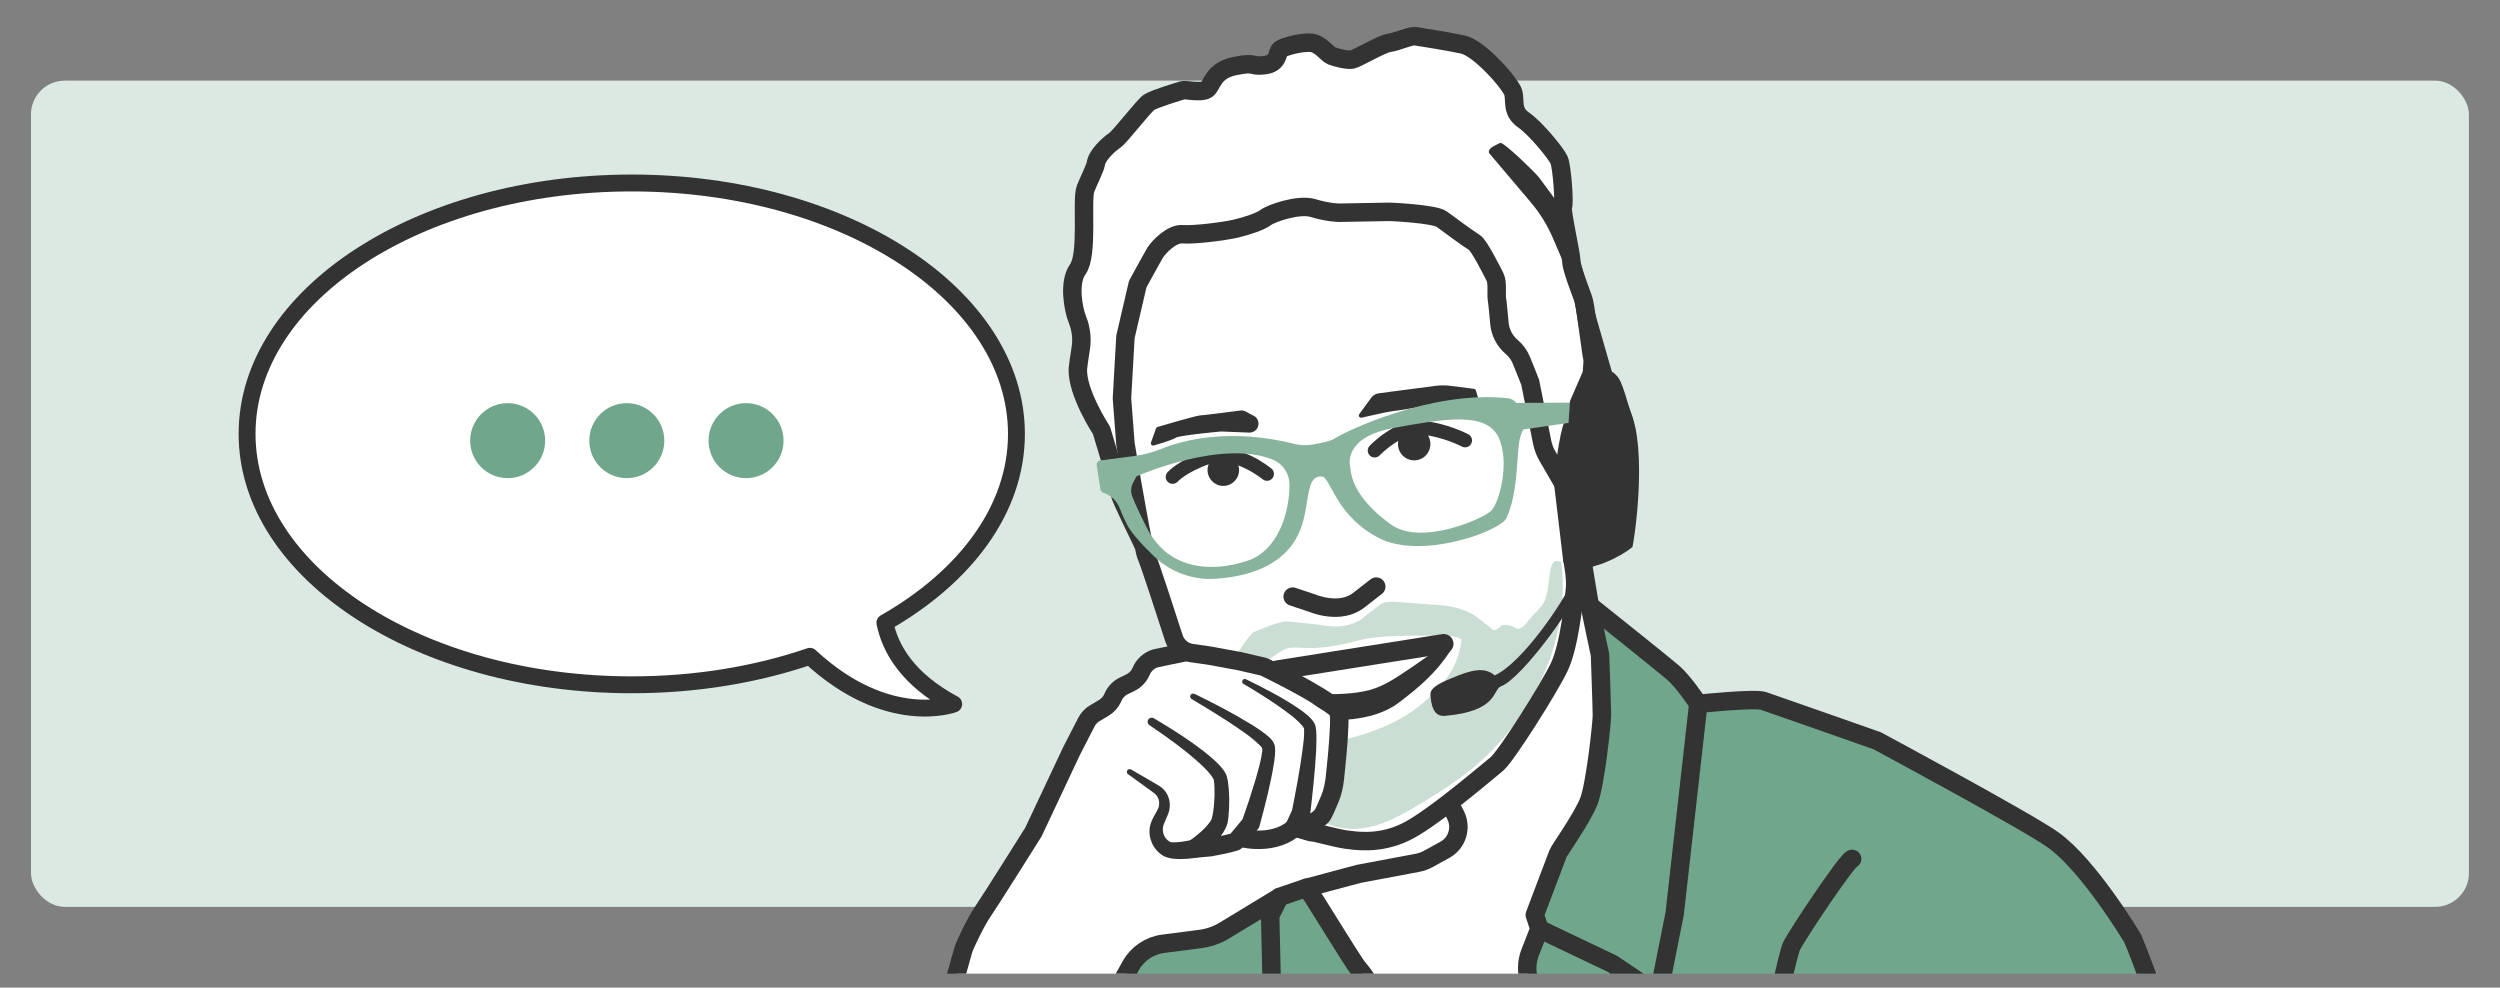 <?xml version="1.0" encoding="UTF-8"?>
<svg id="Lager_2" data-name="Lager 2" xmlns="http://www.w3.org/2000/svg" xmlns:xlink="http://www.w3.org/1999/xlink" version="1.1" viewBox="0 0 2220 877">
  <rect x="0" y="0" width="2220" height="877" fill="#808080" stroke="none"/>
  <defs>
    <style>
      .cls-1, .cls-2, .cls-3, .cls-4, .cls-5, .cls-6, .cls-7 {
        stroke-width: 0px;
      }

      .cls-1, .cls-8 {
        fill: #333;
      }

      .cls-9 {
        stroke-width: 17.4px;
      }

      .cls-9, .cls-8, .cls-10, .cls-11, .cls-12 {
        stroke: #333;
        stroke-linecap: round;
        stroke-linejoin: round;
      }

      .cls-9, .cls-4, .cls-10, .cls-12 {
        fill: none;
      }

      .cls-2 {
        fill: #caded4;
      }

      .cls-3 {
        fill: #70a68b;
      }

      .cls-8 {
        stroke-width: 4.1px;
      }

      .cls-13 {
        clip-path: url(#clippath);
      }

      .cls-10 {
        stroke-width: 16.4px;
      }

      .cls-5 {
        fill: #88b49e;
      }

      .cls-6 {
        fill: #dbe9e2;
      }

      .cls-11 {
        stroke-width: 15px;
      }

      .cls-11, .cls-7 {
        fill: #fff;
      }

      .cls-12 {
        stroke-width: 12.3px;
      }
    </style>
    <clipPath id="clippath">
      <rect class="cls-4" x="10.9" y="7.7" width="2192.4" height="856.9"/>
    </clipPath>
  </defs>
  <g class="cls-13">
    <rect class="cls-6" x="27.5" y="71.6" width="2164.9" height="733.7" rx="30" ry="30"/>
    <path class="cls-3" d="M1602.7,1311.1s-56.4,9.2-95.8,25c-39.3,15.7-126.4,33.6-156.4,35.8l1.6-19.7c1.1-14.8-.7-29.8-5.5-43.9l-18-52.9c-3-8.9-7.2-17.4-12.4-25.3l-71.6-108.2-98.5-167.2-11.2-24.7c-3-6.6-4.6-13.8-4.8-21.1l-2.2-95.7,8.3-16.6,24-8.2c2.5,1.6,40.5,65.4,46.3,72,5.8,6.6,22.4,29.8,27.3,51.3,5,21.5,28.1,82.8,28.1,82.8l50.5,150.6,12.4,51.3s-3.3-93.5-5.8-142.3c-2-39.2,13.6-97.6,19.8-119.1,1.6-5.4,4.3-10.4,8.1-14.6l5.4-6.1c9.1-10.2,12-24.6,7.5-37.6l-1.6-4.7c-2.9-8.5-2.7-17.8.6-26.2l8.2-20.9,65,31,40.7,27.5,14.4-72.2,21-186.3s49.9-5.2,57.7-2.6c7.9,2.6,101,35.4,101,35.4,0,0,132.6,71.2,156.1,87.9,31.5,22.3,70.1,86.2,70.9,87.9,7.6,17.8,21.4,56.1,32.8,88.4l9.1,126.7s-10.5,251.9-18.4,301.8c-2,12.7-8.5,30.7-17.2,50.3-24.8-1-49.6-3.4-74.2-7.5v141.2c-2,2-4.1,3.9-6.4,5.6l-26.9,21.6-39.3,18.4,5.2-13.1c7.9-25-3.9-51.2-14.5-74.8-10.5-23.6-39.3-64.3-65.6-99.7-26.2-35.4-76.1-81.4-76.1-81.4Z"/>
    <path class="cls-3" d="M1508.2,625l-21,186.3-14.4,72.2-40.7-27.5-65-31-4.1-12.4s19.8-52.1,20.7-54.6c.8-2.5,21.5-31.4,27.3-46.3,5.8-14.9,11.6-69.6,11.6-76.2s-1.7-53.8-1.7-53.8c0,0-8.3-38.9-9.1-43.9,0,0,65,51.8,74.1,59.7,9.2,7.9,22.3,27.6,22.3,27.6Z"/>
    <path class="cls-7" d="M1388.1,430.1l-.4-3.3s5-42.2,9.1-49.6c3.3-6,11.9-26.8,17.8-37.8.9-1.7,1.6-3.6,1.8-5.5,2.1,0,11.4.5,15.1,8.5,4.1,9.1,11.6,37.2,11.6,37.2,1.7,3.3,2.5,18.2,1.7,23.2-.5,3-1.6,15.1-2.4,24.3-.7,7.5-2.7,14.8-6,21.4l-5.7,11.3-10.7,22.3s-2.8,14.6-14.9,15.6c-2.6.2-5.6-.2-9.1-1.5l-7.9-66.2Z"/>
    <path class="cls-7" d="M1420.8,581.5s1.7,47.2,1.7,53.8-5.8,61.2-11.6,76.2c-5.8,14.9-26.5,43.9-27.3,46.3-.9,2.5-20.7,54.6-20.7,54.6l4.1,12.4-8.2,20.9c-3.3,8.4-3.5,17.7-.6,26.2l1.6,4.7c4.4,13,1.6,27.3-7.5,37.6l-5.4,6.1c-3.7,4.2-6.5,9.2-8.1,14.6-6.2,21.5-21.8,79.9-19.8,119.1,2.5,48.9,5.8,142.3,5.8,142.3l-12.4-51.3-50.5-150.6s-23.2-61.3-28.1-82.8c-5-21.5-21.5-44.7-27.3-51.3-5.8-6.6-43.9-70.3-46.3-72l46.3-12.4,52.1-9.8c3.4-.6,6.6-1.8,9.6-3.4l14.9-8.2c10.9-6,15.1-19.6,9.5-30.7l-5-9.9-.9-1.3c19.3-14.8,37.5-30.5,42.3-34.3,8.3-6.6,46.4-67.1,55.5-86.1,9.1-19,13.2-60.4,14.1-70.3.8-10-2.5-25.7-2.5-25.7,3.5,1.3,6.5,1.7,9.1,1.5h0c0,.1,5.8,34.9,6.6,39.8s9.1,43.9,9.1,43.9Z"/>
    <path class="cls-7" d="M1416.5,333.8c-.3,1.9-.9,3.7-1.8,5.5-5.9,11-14.5,31.8-17.8,37.8-4.1,7.5-9.1,49.6-9.1,49.6l.4,3.3-14.3-24.7c-2.3-3.9-3.9-8.2-4.8-12.7l-10.6-53.1-7.6-19c-1.9-4.8-4.9-9-8.8-12.3-6.2-5.3-10.2-12.8-10.9-20.9-.8-8.4-1.7-18.5-2.2-21.3-.8-5,.8-14.9-1.7-19.9-2.5-5-14.1-28.1-18.2-30.6-4.1-2.5-22.3-15.7-29-20.7-6.6-5-46.3-6.6-46.3-6.6l-44.7.8s-9.9,0-23.2-4.1c-13.2-4.1-38.1,5-42.2,8.3-4.1,3.3-15.7,7.5-26.5,9.9-10.8,2.5-37.3,5.8-47.2,5-9.9-.9-21.5,11.6-24.4,16.2-3,4.8-15.6,28.1-15.6,28.1l-10.9,46.8-3.1,54.6,3.1,40.5s10.1,60.6,15.7,87.5h-.4c-1.2-2.3-19.8-40.4-19.8-42.8s-16.6-57.1-16.6-57.1c0,0-22.3-33.9-20.9-55,.1-2,1.3-10.1,2.5-17.7,1.4-8.7.3-17.6-3-25.7-3.6-8.9-8.1-32.8.4-44.6,9.5-13.3,3-61.4,6.9-71.6,1.7-4.5,8.8-19.2,9.1-22,.8-7.5,11.6-17.4,16.6-20.7,5-3.3,25.7-30.6,30.6-33.9,5-3.3,27.3-9.9,29.8-10.7,2.5-.8,16.6,2.5,21.5-.8,5-3.3,5-16.6,24.8-20.7,19.8-4.1,13.2.8,26.5-.8,13.2-1.7,10.7-11.6,14.1-14.1,3.3-2.5,19.1-6.6,27.3-5.8,8.2.8,14.1,9.9,18.2,11.6,4.1,1.6,14.1,4.1,18.2,3.3,4.1-.8,26.5-14.1,33.1-14.9,6.6-.8,19-6.6,23.2-5.8,4.1.8,27.3,4.1,42.2,7.4,14.9,3.3,43,35.6,44.7,43,1.7,7.5-1.6,16.6,9.1,24,10.8,7.5,29,29.8,31.5,35.6,2.5,5.8,5,38.9,3.3,41.4-1.6,2.5,7.5,42.2,7.5,48s6.6,22.8,9.8,31.6c1.2,3.2,2,6.6,2.5,10l5.9,42,2.8,10.4c.7,2.8.9,5.7.3,8.4Z"/>
    <path class="cls-7" d="M1396,496.3s3.3,15.7,2.5,25.7c-.8,9.9-5,51.3-14.1,70.3-9.1,19-47.2,79.4-55.5,86.1-4.8,3.8-23.1,19.5-42.3,34.3-14.1,10.8-28.6,21.2-38.8,26.1-24,11.6-45.5,7.5-53,6.6-7-.8-40.7-9.5-45.1-10.7h-.5c0-.1,15.6-.9,24.3-10.1,1.4-1.5,4.7-9.1,7.3-15.4,2.2-5.4,3.6-11,4.2-16.8,1.3-11.9,3.6-33.6,4-48.1.2-5,.2-12.3-1.6-14.1-13.8-13.3-65.4-38.1-65.4-38.1l-21.5-5-27.3-5-14.8-2.1c-1.9-.2-3.7-.8-5.4-1.5-5.1-2.3-9.2-6.7-10.9-12.2-7.1-22.1-21.9-67.5-24.2-72.3-.6-1.2-1.7-5.7-3-12.3-5.6-26.9-15.7-87.5-15.7-87.5l-3.1-40.5,3.1-54.6,10.9-46.8s12.7-23.3,15.6-28.1c2.9-4.6,14.5-17.1,24.4-16.2,9.9.8,36.4-2.5,47.2-5,10.7-2.5,22.3-6.6,26.5-9.9,4.1-3.3,29-12.4,42.2-8.3,13.2,4.1,23.2,4.1,23.2,4.1l44.7-.8s39.7,1.6,46.3,6.6c6.6,5,24.8,18.2,29,20.7,4.1,2.5,15.7,25.7,18.2,30.6,2.5,5,.9,14.9,1.7,19.9.5,2.7,1.4,12.8,2.2,21.3.7,8.1,4.7,15.6,10.9,20.9,3.9,3.3,6.9,7.5,8.8,12.3l7.6,19,10.6,53.1c.9,4.5,2.5,8.8,4.8,12.7l14.3,24.7,7.9,66.2Z"/>
    <path class="cls-3" d="M1346.6,1308.3c4.8,14.1,6.6,29,5.5,43.9l-1.6,19.7-146.5,6.6-93.5-2.5-19-109.2-38.1-93.5c-11.4,4.9-21,12.9-27.9,23.2l-7.7,11.6-32.1,56.2-1.1.2-43.9-239.9,1-.2c.8-2.5,13.2-57.9,13.2-57.9l19.8-56.3,29.5-52.7c5.9-10.5,16.5-17.7,28.5-19.3l33.3-4.3c7.5-1,14.7-3.5,21.1-7.4l49-29.7-8.3,16.6,2.2,95.7c.2,7.3,1.8,14.4,4.8,21.1l11.2,24.7,98.5,167.2,71.6,108.2c5.2,7.9,9.3,16.4,12.4,25.3l18,52.9Z"/>
    <path class="cls-7" d="M1149.8,734.8c4.3,1.1,38.1,9.8,45.1,10.7,7.4.8,28.9,5,53-6.6,10.2-4.9,24.7-15.3,38.8-26.1l.9,1.3,5,9.9c5.5,11.1,1.4,24.7-9.5,30.7l-14.9,8.2c-3,1.7-6.2,2.8-9.6,3.4l-52.1,9.8-46.3,12.4-24,8.2-49,29.7c-6.4,3.9-13.6,6.4-21.1,7.4l-33.3,4.3c-12,1.6-22.5,8.7-28.5,19.3l-29.5,52.7-19.8,56.3s-12.4,55.5-13.2,57.9l-1,.2-.4-2.2c-2.4-12.9-13.5-22.4-26.6-22.7l-120.2-3v-1.3s27.4-45.6,27.4-45.6c6.6-10.9,11.6-22.7,14.9-34.9,6.9-25.4,18.6-68.3,19.8-71.8,1.6-5,11.6-25.7,17.4-33.9,5.8-8.3,44.7-70.3,44.7-70.3l33.9-72,13.1-25.5c1.7-3.4,4.4-6.2,7.7-8.1l7.6-4.5c3.6-2.1,6.5-5.4,8.2-9.2l.2-.5c1.9-4.4,5.4-8,9.8-10.1l5.4-2.6c4.4-2.1,7.9-5.8,9.8-10.3,2.3-5.5,7-9.7,12.7-11.4l27-5.6v-.2c1.8.7,3.6,1.3,5.5,1.5l14.8,2.1,27.3,5,21.5,5s51.6,24.8,65.4,38.1c1.9,1.8,1.8,9,1.6,14.1-.4,14.5-2.7,36.2-4,48.1-.7,5.8-2,11.4-4.2,16.8-2.5,6.2-5.9,13.9-7.3,15.4-8.6,9.2-24.3,10-24.3,10h.5Z"/>
    <path class="cls-10" d="M1416,333.8h.5c2.1,0,11.4.5,15.1,8.5,4.1,9.1,11.6,37.2,11.6,37.2,1.7,3.3,2.5,18.2,1.7,23.2-.5,3-1.6,15.1-2.4,24.3-.7,7.5-2.7,14.8-6,21.4l-5.7,11.3-10.7,22.3s-2.8,14.6-14.9,15.6c-2.6.2-5.6-.2-9.1-1.5"/>
    <path class="cls-10" d="M1405.1,497.9s5.8,34.8,6.6,39.7,9.1,43.9,9.1,43.9c0,0,1.7,47.2,1.7,53.8s-5.8,61.2-11.6,76.2c-5.8,14.9-26.5,43.9-27.3,46.3-.9,2.5-20.7,54.6-20.7,54.6l4.1,12.4-8.2,20.9c-3.3,8.4-3.5,17.7-.6,26.2l1.6,4.7c4.4,13,1.6,27.3-7.5,37.6l-5.4,6.1c-3.7,4.2-6.5,9.2-8.1,14.6-6.2,21.5-21.8,79.9-19.8,119.1,2.5,48.9,5.8,142.3,5.8,142.3l-12.4-51.3-50.5-150.6s-23.2-61.3-28.1-82.8c-5-21.5-21.5-44.7-27.3-51.3-5.8-6.6-43.9-70.3-46.3-72l-24,8.2-8.3,16.6,2.2,95.7c.2,7.3,1.8,14.4,4.8,21.1l11.2,24.7,98.5,167.2,71.6,108.2c5.2,7.9,9.3,16.4,12.4,25.3l18,52.9c4.8,14.1,6.6,29,5.5,43.9l-1.6,19.7-146.5,6.6-93.5-2.5-19-109.2-38.1-93.5c-11.4,4.9-21,12.9-27.9,23.2l-7.7,11.6-32.1,56.2"/>
    <path class="cls-10" d="M941.7,1024.3c.8-2.5,13.2-57.9,13.2-57.9l19.8-56.3,29.5-52.7c5.9-10.5,16.5-17.7,28.5-19.3l33.3-4.3c7.5-1,14.7-3.5,21.1-7.4l49-29.7"/>
    <path class="cls-10" d="M1160.2,788.4l46.3-12.4,52.1-9.8c3.4-.6,6.6-1.8,9.6-3.4l14.9-8.2c10.9-6,15.1-19.6,9.5-30.7l-5-9.9"/>
    <path class="cls-10" d="M793.5,995.3l27.4-45.6c6.6-10.9,11.6-22.7,14.9-34.9,6.9-25.4,18.6-68.3,19.8-71.8,1.6-5,11.6-25.7,17.4-33.9,5.8-8.3,44.7-70.3,44.7-70.3l33.9-72,13.1-25.5c1.7-3.4,4.4-6.2,7.7-8.1l7.6-4.5c3.6-2.1,6.5-5.4,8.2-9.2l.2-.5c1.9-4.4,5.4-8,9.8-10.1l5.4-2.6c4.4-2.1,7.9-5.8,9.8-10.3,2.3-5.5,7-9.7,12.7-11.4l27-5.6"/>
    <path class="cls-1" d="M1106.5,603.2c16.8,8.3,33.5,16.7,48.9,27.5,3.6,2.7,7.7,5.7,10.5,9.5,1,1.3,1.8,2.9,2.3,4.6.2,1,.4,2.3.5,3.3.6,6.7.2,12.8,0,19.4-1.1,18.7-3.1,37.2-5.3,55.8,0,1.6-5.9,13.1-6.6,14.8,0,0-5.3-11.4-5.3-11.4l3.9,1.1,3.8,1.1,7.6,2.3c10.3,3.5,5.9,18.4-4.7,15.7,0,0-14.9-4.4-14.9-4.4-4.4-1.2-7-5.8-5.7-10.2,0-.4,6.1-13.1,6.3-13.8,0,0-.7,2.2-.7,2.2,3.6-17.9,7-36.1,9.5-54.2.8-6.4,1.8-13.1,1.4-19.4,0,0,0,0,0-.1,0,0,0-.2-.2-.4-.2-.5-.5-.9-.7-1.3-5.9-7.3-14.1-12.7-21.8-18.3-10-6.9-20.5-13.5-31.1-19.7-2.5-1.5-.5-5.4,2.2-4.1h0Z"/>
    <path class="cls-1" d="M1060.7,616.1c17.1,8.4,34,17.1,50.3,27.1,5.7,3.6,11,6.9,16.2,11.6,1.9,1.8,3.7,3.8,4.6,6.7,1.2,5.2.2,11-.5,16-3,19.1-7.9,37.5-12.9,56.2-.3,1-.8,1.9-1.5,2.7,0,0-6.9,8.4-6.9,8.4-1.8,2.1-4.7,5.8-6.6,7.8-1.2,1.2-2.7,2.1-4.3,2.6-7.7,2.4-15.3,3.7-23.1,5.2,0,0-14.4,1.3-14.5,1.3-8.2.7-12.2-9.8-5.7-14.7,6.7-4.8,14-10.6,18.7-17.2.6-.8,1.1-1.7,1.4-2.5,2-6.7,2.3-14.1,2.6-21.3,0-4.6.1-9.1-.7-13.6,0-.2,0-.1,0-.1,0,0,0,0,0,0,0,0,0-.2-.1-.3l-.2-.4c-2.9-5-7.7-9.6-12.1-13.7-13.8-12.5-29.2-23.5-44.6-33.9-1.7-1.1-2.2-3.4-1.1-5.1,1.1-1.6,3.2-2.1,4.9-1.1,11,6.5,21.8,13.2,32.3,20.5,7.9,5.6,15.8,11.4,22.9,18.1,2.9,2.8,6,6,8.2,9.8,1.3,2.1,1.8,4.8,2.3,7.2,1.6,11,1.6,21.4.5,32.7-.3,2.5-.7,4.9-1.6,7.4-3.4,8.2-9.7,14.5-15.8,20.3-2.5,2.4-4.9,4.4-7.7,6.6,0,0-5.6-14.8-5.6-14.8l14.4-1.3h-.8c3.5-.6,7-1.3,10.5-2,3.1-.7,6.7-1.4,9.6-2.3-.7.3-1.5.8-2,1.4,1.4-1.6,4.3-5.1,5.7-6.8,0,0,6.9-8.4,6.9-8.4,0,0-1.5,2.7-1.5,2.7,4.2-11.7,8.1-23.7,11.7-35.6,2.5-8.7,5.2-17.6,6.3-26.4,0-.9.1-1.7,0-2.4,0,0,0,.2,0,.2,0,0-.1-.4-.4-.8-.3-.4-.7-.9-1.1-1.4-8.4-8.5-19.1-15.2-29.2-22-10.5-6.8-21.3-13.4-32.1-19.8-2.7-1.6-.6-5.9,2.4-4.5h0Z"/>
    <path class="cls-1" d="M1004.4,683.3l19.1,11.1c3.2,2,7.5,3.9,10,6.8,5.3,5.6,6.8,14.4,3.8,21.6-1,2.3-2.8,6.6-3.8,9-1.9,4.7-.8,10.3,2.8,13.8,1.2,1.2,2.9,1.9,4.2,3-.4-.5-1-.9-1.6-1.2-.3-.1-.3.4,0,.3,0,0,.5,0,.5,0,1.1.2,2.1.3,3.2.3,4.4,0,9.3-.8,13.8-1.7.9-.2,2-.4,2.7-.7,4.4-1.2,8.9,1.3,10.1,5.7,1.2,4.4-1.3,8.9-5.7,10.1-2.7.6-5.2.8-7.9,1.1-8.3.7-19.5.8-24.8-4.1,0,0,1.3,1,1.3,1-8.4-5.4-12.9-16-10.9-25.7.7-3.9,3.1-8.1,5-11.5,0,0,1.3-2.4,1.3-2.4,3.2-4.9,2.3-11.8-2.5-15.4-3.9-2.9-19.2-14-23.4-17-2.4-1.8,0-5.5,2.6-4.1h0Z"/>
    <path class="cls-10" d="M1105.7,744.7s32.7,7.1,48.9-15.6"/>
    <path class="cls-10" d="M1411.7,537.7s65,51.8,74.1,59.7c9.2,7.9,22.3,27.6,22.3,27.6l-21,186.3-14.4,72.2-40.7-27.5-65-31"/>
    <path class="cls-10" d="M1508.2,625s49.9-5.2,57.7-2.6c7.9,2.6,101,35.4,101,35.4,0,0,132.6,71.2,156.1,87.9,31.5,22.3,70.1,86.2,70.9,87.9,7.6,17.8,21.4,56.1,32.8,88.4,9.8,27.7,17.7,50.9,18.3,53.3"/>
    <path class="cls-10" d="M1644.7,762.7c-3.9,0-48.6,66.9-53.8,77.4-2.9,5.9-17.1,66.9-15.7,89.2,1.3,22.3,21,124.6,21,124.6l2.6,74.8v154.8l3.9,27.5s49.9,45.9,76.1,81.4c26.2,35.4,55.1,76.1,65.6,99.7,10.5,23.6,22.3,49.8,14.5,74.8l-5.2,13.1,39.3-18.4,26.9-21.6c2.2-1.8,4.3-3.6,6.4-5.6"/>
    <path class="cls-12" d="M1220.7,400.1s20.9-22.1,41.7-20.3c20.7,1.8,38.6,11.3,38.6,11.3"/>
    <path class="cls-12" d="M1125.1,420.8s-28.3-23.3-52-15c-23.4,8.1-31.8,17.7-31.8,17.7"/>
    <ellipse class="cls-1" cx="1255.8" cy="394.3" rx="14.4" ry="14.5"/>
    <ellipse class="cls-1" cx="1086.3" cy="417.4" rx="14" ry="14.1"/>
    <path class="cls-8" d="M1208.8,368.8l10.6-14.5c1.2-1.6,3-2.7,5-3l50.3-6.6c4.4-.6,8.9-.6,13.4,0l20.5,2.6,3.4,11.3-42-1.1s-24.6,4.7-35.1,5.8c-3.6.4-26.2,5.6-26.2,5.6Z"/>
    <path class="cls-8" d="M1112.4,371.1l-7.3-3.9c-1.1-.6-2.3-.8-3.5-.6-7.1.9-32.7,4.3-35.6,4.3s-37.5,10.2-37.5,10.2l-4.5,12.5s15.9-4.5,19.3-6.8c3.4-2.3,40.9-5.7,40.9-5.7l25.2,1c1.3,0,2.7-.4,3.7-1.2h.1c3.4-2.6,3-7.9-.8-9.9Z"/>
    <path class="cls-10" d="M1147.9,529.8l18,6s23.8,10.1,40.4-2.6l15.8-12.3"/>
    <path class="cls-1" d="M1172.6,616.5c14.5,0,29.8-.1,43.8-3.8,14.1-3.9,25.8-12.6,38.5-21,0,0,26.5-18.5,26.5-18.5,3.6-2.7,8.5,1.9,6,5.6-12.6,18.9-26.9,31.3-45.2,45.1-14.8,11.3-36,15.4-54.3,15.4-5.4,0-5.9-6.8-4-1.8-.8-2.1-13.6-9.5-13.6-9.5-10.4-6.5-9.7-11.5,2.4-11.5h0Z"/>
    <path class="cls-2" d="M1347.1,578.5c-2.2-3.8-34.5-30.7-40.2-33.6-8.3-4.2-17.7-6.7-27.8-7.5l-36-2.7c-4.4-.3-9.4-.7-14.2.5-4,1-8.5,6.3-12,8.2l-9,7.2c-18,9.7-28.9,4.5-47,3-2.3-.2-14.6-1.7-18.5-1.8-7.2-.1-29.6,9.7-29.6,9.7-7.3,7.4-13.9,17.9-17.4,26.4-.5,1.2-.4,2.5.2,3.6.6,1.1,1.7,1.9,2.9,2.1,3.1.6,6,.9,8.8,1.1,2.4.2,4.8.4,7.1.8.3,0,.5,0,.8,0,1.8,0,3.5-1.1,4.2-2.8,1.6-3.9,19.4-15.9,23.4-16.9,11.3-3,20.8,4.5,63.9-7.2,22.6-6.2,75.6-3.7,81.9-3.6,13,.2,22.2,17.6,30.3,17.6s10.7,2.5,13,0c2.2-2.4,17-1.3,15.3-4.2Z"/>
    <path class="cls-2" d="M1297.9,565.8c-.9-5.7,4.5-10.4,10.1-8.7,1.9.6,3.7,1.2,5.5,2,8.9,3.7,16.5.5,20.1-4l2.3-.2c3.6-.3,6.9,1,10,2.9,3,1.8,7.4-1.2,10.7-5.9,3.1-4.5,13.8-13.8,15.4-19.1,3.6-11.6,2.7-14.3,4.5-25,1.2-7.3,2.8-11.4,9.8-8.9,8.6,64.2-21.3,130.5-68.8,174.6-17.4,16.2-37.5,29.1-57.9,41.3-13.9,8.3-28.4,16.5-44.3,19.8-15.9,3.4-33.7,1.3-46.2-9.1,4.4-18.6,8.8-37.2,13.2-55.7.7-3,1.5-6.1,3.4-8.4,2.7-3.3,7.2-4.4,11.3-5.4,24.7-6.3,49-16.2,68.2-33.1,19.1-16.9,31-33,32.7-57.1h0Z"/>
    <path class="cls-10" d="M1149.4,734.6s15.6-.7,24.3-10c1.4-1.5,4.7-9.1,7.3-15.4,2.2-5.4,3.6-11,4.2-16.8,1.3-11.9,3.6-33.6,4-48.1.2-5,.2-12.3-1.6-14.1-13.8-13.3-65.4-38.1-65.4-38.1l-21.5-5-27.3-5-14.8-2.1c-1.9-.2-3.7-.8-5.4-1.5-5.1-2.3-9.2-6.7-10.9-12.2-7.1-22.1-21.9-67.5-24.2-72.3-.6-1.2-1.7-5.7-3-12.3-5.6-26.9-15.7-87.5-15.7-87.5l-3.1-40.5,3.1-54.6,10.9-46.8s12.7-23.3,15.6-28.1c2.9-4.6,14.5-17.1,24.4-16.2,9.9.8,36.4-2.5,47.2-5,10.7-2.5,22.3-6.6,26.5-9.9,4.1-3.3,29-12.4,42.2-8.3,13.2,4.1,23.2,4.1,23.2,4.1l44.7-.8s39.7,1.6,46.3,6.6c6.6,5,24.8,18.2,29,20.7,4.1,2.5,15.7,25.7,18.2,30.6,2.5,5,.9,14.9,1.7,19.9.5,2.7,1.4,12.8,2.2,21.3.7,8.1,4.7,15.6,10.9,20.9,3.9,3.3,6.9,7.5,8.8,12.3l7.6,19,10.6,53.1c.9,4.5,2.5,8.8,4.8,12.7l14.3,24.7.5.8"/>
    <line class="cls-9" x1="1134.3" y1="595.1" x2="1282" y2="571.7"/>
    <path class="cls-10" d="M1014.5,482.2s0,0,0-.1c-1.2-2.4-19.8-40.5-19.8-42.9s-16.6-57.1-16.6-57.1c0,0-22.3-33.9-20.9-55,.1-2,1.3-10.1,2.5-17.7,1.4-8.7.3-17.6-3-25.7-3.6-8.9-8.1-32.8.4-44.6,9.5-13.3,3-61.4,6.9-71.6,1.7-4.5,8.8-19.2,9.1-22,.8-7.5,11.6-17.4,16.6-20.7,5-3.3,25.7-30.6,30.6-33.9,5-3.3,27.3-9.9,29.8-10.7,2.5-.8,16.6,2.5,21.5-.8,5-3.3,5-16.6,24.8-20.7,19.8-4.1,13.2.8,26.5-.8,13.2-1.7,10.7-11.6,14.1-14.1,3.3-2.5,19.1-6.6,27.3-5.8,8.2.8,14.1,9.9,18.2,11.6,4.1,1.6,14.1,4.1,18.2,3.3,4.1-.8,26.5-14.1,33.1-14.9,6.6-.8,19-6.6,23.2-5.8,4.1.8,27.3,4.1,42.2,7.4,14.9,3.3,43,35.6,44.7,43,1.7,7.5-1.6,16.6,9.1,24,10.8,7.5,29,29.8,31.5,35.6,2.5,5.8,5,38.9,3.3,41.4-1.6,2.5,7.5,42.2,7.5,48s6.6,22.8,9.8,31.6c1.2,3.2,2,6.6,2.5,10l5.9,42,2.8,10.4c.7,2.8.9,5.7.3,8.4-.3,1.9-.9,3.7-1.8,5.5-5.9,11-14.5,31.8-17.8,37.8-4.1,7.5-9.1,49.6-9.1,49.6l.4,3.3,7.9,66.2s3.3,15.7,2.5,25.7c-.8,9.9-5,51.3-14.1,70.3-9.1,19-47.2,79.4-55.5,86.1-4.8,3.8-23.1,19.5-42.3,34.3-14.1,10.8-28.6,21.2-38.8,26.1-24,11.6-45.5,7.5-53,6.6-7-.8-40.7-9.5-45.1-10.7"/>
    <g>
      <path class="cls-5" d="M1352.8,371.6l-4.6-11c-1.6-3.9-5.2-6.5-9.3-7-69.1-7.3-146,30.5-153.8,35.8-2.8,1.9-9.9,3.8-19.9,5.4-5.3.8-10.3.7-15.1-.5-58.3-14.6-99.6-3.5-119.1,4.4-7.4,3-15.5,5.1-24.1,6.3l-29.8,3.9c-1,.1-1.9.7-2.5,1.5-.6.8-.9,1.8-.7,2.9l3.2,21.2c.2,1.4,1.2,2.6,2.6,3,6.8,2.3,12.1,7.3,14.6,13.8,1.8,4.6,3.9,9.5,6.5,14.5,3.2,6.4,11.2,15.8,23.8,28,13,12.6,30.2,19.8,48,20.3,2.1,0,4.2,0,6.4-.1,68.5-4.7,76.8-43.6,79.9-58.5.7-3.3,1.2-6.6,1.7-9.9,2.3-14.5,4.1-23.3,13.5-22.4,2.4.2,4.9,4.8,8.1,10.6,6.5,11.9,16.3,30,40.9,43.3,29,15.7,71.5,3.7,83.9-.3,13.4-4.4,28.1-11.3,30.7-16.7,7.3-15.6,8.8-35.8,9.9-52.1.4-5.1.7-9.8,1.2-13.9.7-6,2.4-9.9,3.6-12.1,1.9-3.3,2.2-7.1.7-10.4ZM1111.8,496.4c-.4.2-17.6,7.5-38.1,7-19.4-.5-41.7-7.9-55.5-35-6.1-12-10.2-21.2-12.5-26.8-1.8-4.3-1.6-9.1.6-13.2l2.9-5.4.7-.3c3.1-1.3,75.8-32.7,120.4-14.5,8.6,3.5,14.4,11.9,14.7,21.2.5,17.5-5.7,54.1-33.1,67ZM1324.7,453c-3.8,4.2-20,12-37.2,16.4-8.1,2.1-17.9,3.8-27.4,3.6-9-.2-17.8-2.2-24.8-7.2-29.8-21.3-35.5-40.4-36.1-50-.5-1.5-2.2-8.7,2.4-16.5,5.5-9.5,17.8-16,36.5-19.4,43.8-7.9,81.6-14.7,92.6,8.4,10.2,21.5,1,56.8-5.9,64.5Z"/>
      <polygon class="cls-5" points="1344.2 357.8 1415.2 357.4 1407.6 373.4 1350.4 381.7 1344.2 357.8"/>
    </g>
    <path class="cls-1" d="M1447.2,363.3c-1.3-3.5-12.9-24.8-14-26.8l-41.9-145.5-24.7-33.5c-2.9-3.8-31.9-32.2-34.5-30.6-2.7,1.7-11.1,4.1-9.9,8.9l37,43.7c8.2,9.6,14.8,20.4,19.8,32l16.3,37.9,11.1,67.3-.9,13.3-11.3,26c0,.1-6.5,88.3-3.8,100.3,5.8,26.5,9.7,38.8,10.7,39.3-2,7.8-2.5,14.6-5.4,21.4-7.4,17.4-43.8,71.5-68.4,82.8-8.8-7.9-21-5-38.4,2.5-4.2,1.8-19.1,7.1-18.7,14.3.6,8.9,2.4,19.9,12.7,19.1,47.9-4,42.3-23.5,50.1-26.3,17.8-6.4,70.3-76.1,78.7-106.6,2.7,1.9,26.2-7.1,37.9-17.1.7-.6,14.4-85.5-2.5-122.2Z"/>
  </g>
  <g>
    <path class="cls-11" d="M785.8,553c71.6-40.8,116.8-100.8,116.8-167.7,0-123-153-222.8-341.6-222.8-188.7,0-341.6,99.7-341.6,222.8,0,123,153,222.8,341.6,222.8,57.1,0,110.9-9.1,158.2-25.3,69.3,64.3,127.7,42.4,127.7,42.4-41.2-22.1-56.5-49.4-61.1-72.1Z"/>
    <g>
      <circle class="cls-3" cx="662.5" cy="391.3" r="33.3"/>
      <circle class="cls-3" cx="556.6" cy="391.3" r="33.3"/>
      <circle class="cls-3" cx="450.8" cy="391.3" r="33.3"/>
    </g>
  </g>
</svg>